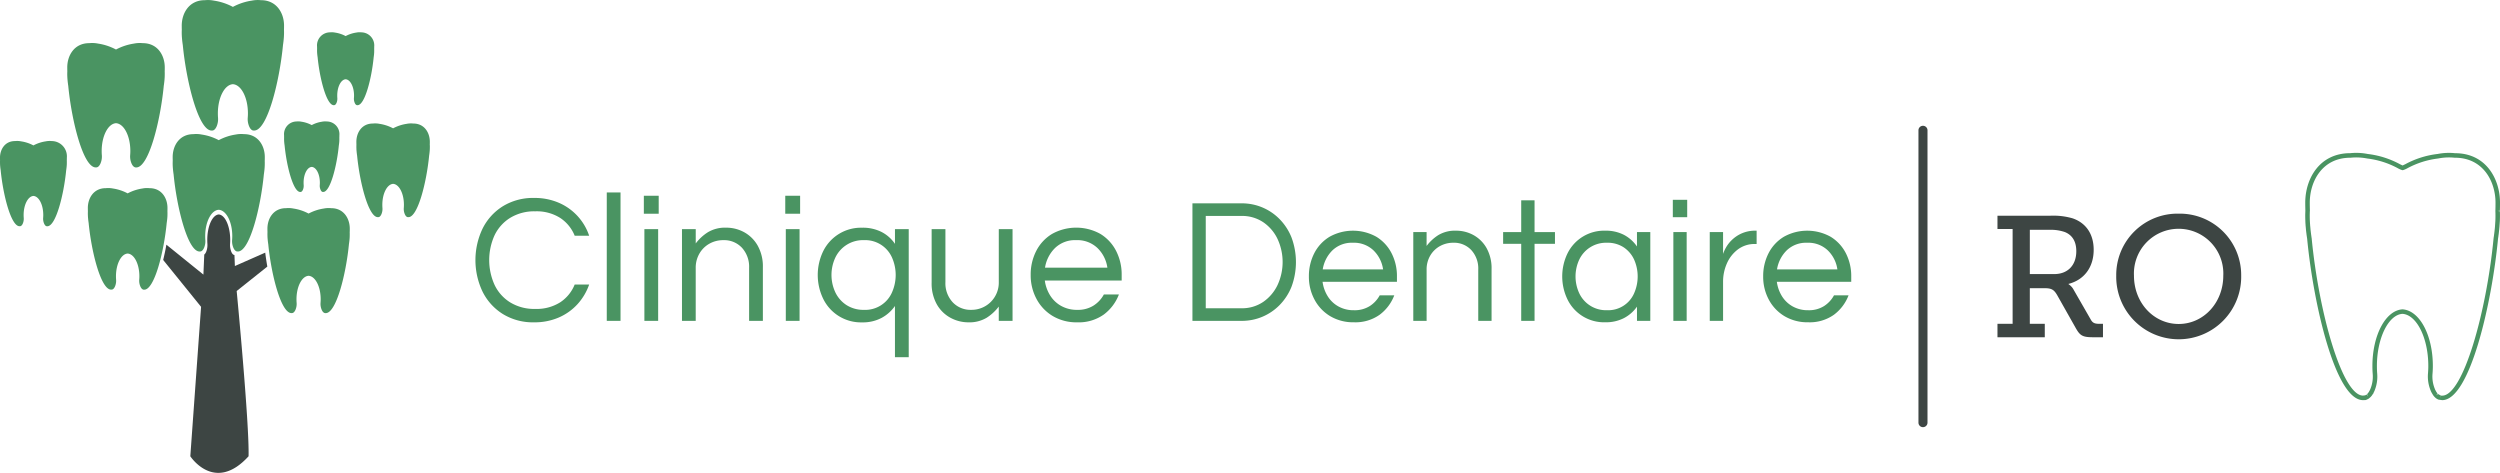 <svg id="Layer_1" data-name="Layer 1" xmlns="http://www.w3.org/2000/svg" viewBox="0 0 552.93 104.585"><defs><style>.cls-1{fill:#4a9462;}.cls-2,.cls-3{fill:#3d4543;}.cls-2{fill-rule:evenodd;}</style></defs><path class="cls-1" d="M522.921,88.5l-.288,0c-6.1,0-10.979-21.288-12.353-35.676l-.137-.925c-.012-.15-.028-.265-.045-.371l-.042-.348c-.024-.2-.043-.421-.06-.635a2.149,2.149,0,0,1-.025-.3c-.016-.121-.036-.307-.046-.482a1.45,1.45,0,0,0-.015-.2l-.031-.561a1.025,1.025,0,0,0,0-.136c-.024-.548-.033-1.032-.024-1.5l.027-.807c-.017-.579-.027-1.163-.027-1.721,0-5.279,3.116-10.962,9.959-10.962a13.153,13.153,0,0,1,3.879.183,19.678,19.678,0,0,1,7.081,2.246c.235.114.477.232.618.293.134-.059.378-.178.616-.294a19.787,19.787,0,0,1,7.133-2.251A12.962,12.962,0,0,1,543,33.884h.01c6.807,0,9.922,5.679,9.922,10.956,0,.572-.009,1.172-.027,1.781l-.5.04.5-.02-.5.02.5.058c.008.193.015.379.015.565.009.557,0,1.041-.018,1.533l-.1,1.46c-.012.108-.018.141-.018.175-.02.272-.048.512-.078.741-.007.1-.019.21-.04.335,0,.087-.023.228-.044.37s-.036.247-.043.353c-.025.149-.077.491-.086.576C551.119,67.21,546.237,88.5,540.147,88.5l-.805-.11-.279-.126c-.046-.023-.087-.047-.126-.071l-.176-.131,0,0a.867.867,0,0,1-.153-.129l-.1-.093a2.155,2.155,0,0,1-.154-.167l-.154-.186c-.03-.042-.062-.087-.092-.132l-.276-.466a4.018,4.018,0,0,1-.277-.6A8.175,8.175,0,0,1,537,82.638c.05-.608.074-1.162.074-1.7,0-6.158-2.566-11.327-5.72-11.523-3.086.2-5.647,5.365-5.647,11.523,0,.624.02,1.178.063,1.7a8.168,8.168,0,0,1-.545,3.675,5.829,5.829,0,0,1-.27.581v.089l-.113.113c-.028.05-.059.1-.093.149l-.051.072a2.2,2.2,0,0,1-.188.267l-.074.075h0a.6.6,0,0,1-.111.131l-.365.319-.056.042-.1.065-.1.053-.076.04a1.352,1.352,0,0,1-.134.058l-.233.108-.226.008-.06.008Zm16.765-.763,0,.223.07-.362Zm-16.255-.48.317.388-.226-.463.1-.105a1.225,1.225,0,0,0,.09-.105,1.084,1.084,0,0,0,.144-.194l.071-.091c.013-.031.036-.064.053-.1l.059-.1a4.408,4.408,0,0,0,.261-.549,7.163,7.163,0,0,0,.477-3.221c-.046-.544-.067-1.125-.067-1.777,0-6.789,2.919-12.289,6.647-12.521,3.795.231,6.72,5.732,6.72,12.521,0,.567-.025,1.148-.076,1.778a7.155,7.155,0,0,0,.485,3.218,3.219,3.219,0,0,0,.258.543l.09.17c.02.029.05.078.065.1.05.074.08.117.109.157l.117.137-.322.392.409-.3.621.348v0l.075.014.043.006h.2c4.589,0,9.781-18.357,11.357-34.771.012-.1.072-.506.092-.607,0-.067.019-.2.037-.329.022-.153.039-.271.047-.381.023-.143.03-.233.038-.322.03-.236.056-.461.074-.677a1.414,1.414,0,0,1,.016-.185l.092-1.375c.021-.545.03-1.01.021-1.465v-.1c0-.173-.007-.345-.014-.524l0-.155c.018-.613.027-1.2.027-1.765,0-4.8-2.807-9.962-8.968-9.962l-.11-.005a12.277,12.277,0,0,0-3.61.175,18.988,18.988,0,0,0-6.8,2.157,4.685,4.685,0,0,1-.97.416l-.087.015-.087-.015a4.646,4.646,0,0,1-.967-.416,18.914,18.914,0,0,0-6.749-2.151,12.6,12.6,0,0,0-3.663-.181l-.11.005c-6.155,0-8.959,5.164-8.959,9.962,0,.562.01,1.152.028,1.75l0,.073-.013.056-.018.589c-.008.533,0,1,.02,1.471a1.443,1.443,0,0,1,.009.2l.027.495a1.708,1.708,0,0,1,.019.258c.009.129.027.3.044.456a1.329,1.329,0,0,0,.016.185c.025.284.042.492.066.691l.017.133c.009.066.017.134.022.2a3.546,3.546,0,0,1,.048.386l.069.476c.008.062.017.126.023.193l.039.215c1.574,16.464,6.765,34.821,11.365,34.821l.476-.058.015,0,.015-.017Z"/><path class="cls-2" d="M51.949,58.837,51.854,56.4l-.03-.005h-.011l-.008-.005-.061-.013a.026.026,0,0,0-.015,0c-.026-.013-.049-.022-.076-.035l-.008-.009a.284.284,0,0,1-.061-.035c-.007-.008-.019-.013-.026-.022a.309.309,0,0,1-.042-.034.172.172,0,0,1-.027-.027c-.015-.017-.03-.03-.046-.048l-.023-.026c-.019-.022-.034-.048-.053-.07l-.011-.013c-.019-.031-.042-.066-.061-.1-.008-.009-.012-.022-.019-.031-.016-.026-.027-.052-.042-.079a.033.033,0,0,0-.008-.017c0-.009-.008-.013-.008-.022a1.916,1.916,0,0,1-.118-.284,4.087,4.087,0,0,1-.213-1.621c.019-.267.03-.537.03-.817,0-3.063-1.128-5.554-2.538-5.654-1.407.1-2.535,2.591-2.535,5.654,0,.28.007.55.027.817a4.085,4.085,0,0,1-.21,1.621,2.3,2.3,0,0,1-.118.284c0,.009-.008.013-.008.022l-.011.017a.856.856,0,0,1-.042.079.173.173,0,0,1-.019.031.92.92,0,0,1-.061.1l-.012.013a.806.806,0,0,1-.053.07l-.065.074a.229.229,0,0,0-.027.027c-.015.013-.03.021-.045.034s-.016.014-.023.022l0,0-.188,4.439L36.8,54.116c-.2,1.153-.443,2.294-.709,3.382L44.473,67.86l-2.38,33.052s5.359,8.265,12.885,0c.187-7.263-2.631-36.552-2.631-36.552l6.777-5.395c-.181-1.037-.338-2.075-.463-3.088Z"/><path class="cls-1" d="M118.136,71.29a12.7,12.7,0,0,1-6.938-1.847,12.229,12.229,0,0,1-4.484-4.969,16.2,16.2,0,0,1,0-13.876,12.232,12.232,0,0,1,4.484-4.97,12.709,12.709,0,0,1,6.938-1.847,13.447,13.447,0,0,1,5.477,1.075,12.112,12.112,0,0,1,6.694,7.284h-3.2A8.489,8.489,0,0,0,123.9,48.2a9.741,9.741,0,0,0-5.517-1.461,10.2,10.2,0,0,0-5.538,1.44,9.227,9.227,0,0,0-3.469,3.875,13.288,13.288,0,0,0,0,10.935,9.188,9.188,0,0,0,3.469,3.894,10.187,10.187,0,0,0,5.538,1.441,9.741,9.741,0,0,0,5.517-1.461,8.484,8.484,0,0,0,3.206-3.936h3.2a12.573,12.573,0,0,1-2.556,4.322,12.065,12.065,0,0,1-4.138,2.961A13.414,13.414,0,0,1,118.136,71.29Z"/><path class="cls-1" d="M134.2,70.965v-28.4h3.042v28.4Z"/><path class="cls-1" d="M142.4,47.271V43.294h3.286v3.977Zm.121,23.694V50.679h3.044V70.965Z"/><path class="cls-1" d="M150.835,70.965V50.679h3.042v3.164a10.189,10.189,0,0,1,2.679-2.475,7.4,7.4,0,0,1,4.057-1.014,8.218,8.218,0,0,1,3.956.995,7.7,7.7,0,0,1,3,2.961,9.418,9.418,0,0,1,1.157,4.848V70.965h-3.044V59.24A6.219,6.219,0,0,0,164.1,54.8a5.37,5.37,0,0,0-4.1-1.684,6.2,6.2,0,0,0-3.082.771,5.862,5.862,0,0,0-2.212,2.171,6.2,6.2,0,0,0-.833,3.225V70.965Z"/><path class="cls-1" d="M173.678,47.271V43.294h3.286v3.977Zm.121,23.694V50.679h3.043V70.965Z"/><path class="cls-1" d="M197.939,79V67.678A8.563,8.563,0,0,1,195,70.3a8.815,8.815,0,0,1-4.32,1,9.285,9.285,0,0,1-8.6-5.194,12.082,12.082,0,0,1,0-10.569,9.315,9.315,0,0,1,8.6-5.173,9.132,9.132,0,0,1,4.32.954,8.058,8.058,0,0,1,2.942,2.617V50.679h3.043V79Zm-6.856-10.468a6.456,6.456,0,0,0,6.207-3.875,9.515,9.515,0,0,0,0-7.688,6.48,6.48,0,0,0-6.207-3.855,6.764,6.764,0,0,0-6.33,3.855,9.088,9.088,0,0,0,0,7.688,6.845,6.845,0,0,0,2.475,2.82A6.916,6.916,0,0,0,191.083,68.531Z"/><path class="cls-1" d="M214.167,71.29a8.237,8.237,0,0,1-3.935-1,7.644,7.644,0,0,1-3.023-2.961,9.427,9.427,0,0,1-1.157-4.849V50.679H209.1V62.4a6.173,6.173,0,0,0,1.6,4.443,5.384,5.384,0,0,0,4.078,1.684,6.018,6.018,0,0,0,6.126-6.167V50.679h3.043V70.965H220.9V67.8a10.216,10.216,0,0,1-2.677,2.476A7.4,7.4,0,0,1,214.167,71.29Z"/><path class="cls-1" d="M238.227,71.29a10.221,10.221,0,0,1-5.4-1.4,9.683,9.683,0,0,1-3.59-3.794,11.016,11.016,0,0,1-1.278-5.274,11.429,11.429,0,0,1,1.217-5.3,9.366,9.366,0,0,1,3.489-3.773,10.982,10.982,0,0,1,10.731,0,9.408,9.408,0,0,1,3.469,3.773,11.418,11.418,0,0,1,1.218,5.3v1.217h-17a8.266,8.266,0,0,0,1.156,3.266,6.718,6.718,0,0,0,2.456,2.354,7.122,7.122,0,0,0,3.569.872,6.469,6.469,0,0,0,3.611-.954,6.7,6.7,0,0,0,2.273-2.454h3.325a9.952,9.952,0,0,1-3.346,4.443A9.561,9.561,0,0,1,238.227,71.29Zm-7.1-12.091h13.794a7.512,7.512,0,0,0-2.192-4.341,6.444,6.444,0,0,0-4.706-1.745,6.371,6.371,0,0,0-4.685,1.745A7.786,7.786,0,0,0,231.127,59.2Z"/><path class="cls-1" d="M263.734,70.965V44.973h10.953a11.635,11.635,0,0,1,8.285,3.454,12.287,12.287,0,0,1,2.671,4.084,15.659,15.659,0,0,1,0,10.916,12.272,12.272,0,0,1-2.671,4.083,11.63,11.63,0,0,1-8.285,3.455Zm2.945-2.788h7.891a8.277,8.277,0,0,0,4.83-1.413,9.458,9.458,0,0,0,3.161-3.73,12.113,12.113,0,0,0,0-10.17,9.3,9.3,0,0,0-3.161-3.71,8.36,8.36,0,0,0-4.83-1.394h-7.891Z"/><path class="cls-1" d="M299.424,71.279a9.89,9.89,0,0,1-5.222-1.354,9.367,9.367,0,0,1-3.474-3.672,10.645,10.645,0,0,1-1.237-5.1,11.056,11.056,0,0,1,1.178-5.124,9.067,9.067,0,0,1,3.377-3.651,10.627,10.627,0,0,1,10.385,0,9.123,9.123,0,0,1,3.357,3.651,11.067,11.067,0,0,1,1.177,5.124v1.178h-16.45a8,8,0,0,0,1.118,3.161,6.491,6.491,0,0,0,2.376,2.277,6.888,6.888,0,0,0,3.455.845,6.26,6.26,0,0,0,3.494-.923,6.5,6.5,0,0,0,2.2-2.376h3.218a9.626,9.626,0,0,1-3.239,4.3A9.243,9.243,0,0,1,299.424,71.279Zm-6.871-11.7H305.9a7.287,7.287,0,0,0-2.12-4.2,6.243,6.243,0,0,0-4.556-1.688,6.172,6.172,0,0,0-4.534,1.688A7.557,7.557,0,0,0,292.553,59.578Z"/><path class="cls-1" d="M312.579,70.965V51.333h2.944V54.4a9.857,9.857,0,0,1,2.591-2.4,7.17,7.17,0,0,1,3.926-.981,7.953,7.953,0,0,1,3.828.962,7.458,7.458,0,0,1,2.907,2.866,9.135,9.135,0,0,1,1.118,4.692V70.965h-2.945V59.618a6.021,6.021,0,0,0-1.532-4.3,5.2,5.2,0,0,0-3.965-1.629,6.012,6.012,0,0,0-2.983.746,5.671,5.671,0,0,0-2.141,2.1,5.987,5.987,0,0,0-.8,3.121V70.965Z"/><path class="cls-1" d="M336.45,70.965V53.925h-4V51.333h4V44.305H339.4v7.028h4.515v2.592H339.4v17.04Z"/><path class="cls-1" d="M355.022,71.279a8.987,8.987,0,0,1-8.324-5.026,11.7,11.7,0,0,1,0-10.228,9.02,9.02,0,0,1,8.324-5.006,8.7,8.7,0,0,1,4.182.942,8.019,8.019,0,0,1,2.848,2.553V51.333H365V70.965h-2.945V67.824a8.143,8.143,0,0,1-2.848,2.513A8.7,8.7,0,0,1,355.022,71.279Zm.394-2.669a6.254,6.254,0,0,0,6.007-3.75,9.209,9.209,0,0,0,0-7.441,6.539,6.539,0,0,0-2.3-2.709,6.47,6.47,0,0,0-3.709-1.021,6.552,6.552,0,0,0-6.127,3.73,8.821,8.821,0,0,0,0,7.441,6.529,6.529,0,0,0,6.127,3.75Z"/><path class="cls-1" d="M369.981,48.035V44.187h3.18v3.848Zm.118,22.93V51.333h2.945V70.965Z"/><path class="cls-1" d="M378.149,70.965V51.333h2.944v4.83a8.014,8.014,0,0,1,.609-1.355,7.326,7.326,0,0,1,1.314-1.708,7.486,7.486,0,0,1,2.18-1.472,7.373,7.373,0,0,1,3.121-.609h.2v2.945h-.355a6.124,6.124,0,0,0-3.789,1.2,7.724,7.724,0,0,0-2.433,3.1,9.932,9.932,0,0,0-.844,4.064v8.638Z"/><path class="cls-1" d="M399.9,71.279a9.894,9.894,0,0,1-5.223-1.354,9.374,9.374,0,0,1-3.474-3.672,10.657,10.657,0,0,1-1.237-5.1,11.08,11.08,0,0,1,1.178-5.124,9.067,9.067,0,0,1,3.377-3.651,10.625,10.625,0,0,1,10.384,0,9.114,9.114,0,0,1,3.359,3.651,11.08,11.08,0,0,1,1.178,5.124v1.178H392.99a8.015,8.015,0,0,0,1.117,3.161,6.51,6.51,0,0,0,2.377,2.277,6.89,6.89,0,0,0,3.454.845,6.254,6.254,0,0,0,3.494-.923,6.483,6.483,0,0,0,2.2-2.376h3.219a9.633,9.633,0,0,1-3.239,4.3A9.245,9.245,0,0,1,399.9,71.279Zm-6.872-11.7h13.349a7.268,7.268,0,0,0-2.119-4.2,6.24,6.24,0,0,0-4.555-1.688,6.175,6.175,0,0,0-4.535,1.688A7.557,7.557,0,0,0,393.028,59.578Z"/><path class="cls-3" d="M441.784,71.618h3.351V50.643h-3.351V47.712h11.648a15.39,15.39,0,0,1,4.95.571c2.818.952,4.681,3.312,4.681,6.966,0,3.882-2.131,6.661-5.556,7.537v.076a3.226,3.226,0,0,1,1.142,1.257l3.805,6.623c.419.723.914.876,1.866.876h.8v2.969h-2.286c-2.285,0-2.817-.419-3.73-2.018l-4.148-7.347c-.687-1.142-1.18-1.485-2.818-1.485h-3.2v7.881h3.311v2.969H441.784Zm12.563-11c2.932,0,4.872-1.9,4.872-5.063,0-2.093-.837-3.54-2.513-4.225a9.346,9.346,0,0,0-3.311-.5h-4.453v9.783Z"/><path class="cls-3" d="M481.87,47.255a13.578,13.578,0,0,1,13.817,13.7,13.82,13.82,0,1,1-27.635,0A13.554,13.554,0,0,1,481.87,47.255Zm0,24.4c5.442,0,9.859-4.644,9.859-10.7a9.889,9.889,0,1,0-19.756,0C471.973,67.011,476.387,71.655,481.87,71.655Z"/><path class="cls-3" d="M425.309,94.477a1,1,0,0,1-1-1V28.821a1,1,0,0,1,2,0V93.477A1,1,0,0,1,425.309,94.477Z"/><path class="cls-1" d="M76.153,68.782l-.175.166h0Z"/><path class="cls-1" d="M36.427,15.843c.005.11.01.215.01.319v.048c0,.238,0,.481-.01.728,0,.034-.005.062-.005.1,0,.09-.009.176-.014.266-.005.038-.005.076-.01.119,0,.086-.014.177-.019.262a1.04,1.04,0,0,0-.009.105c-.01.114-.024.233-.038.348-.005.052-.01.1-.019.161s-.015.129-.024.2-.019.133-.024.2c-.009.047-.014.1-.024.147s-.014.091-.019.138c-.747,7.781-3.314,18.051-6.075,18.051h-.124c-.019,0-.038,0-.062-.009h-.014a.017.017,0,0,1-.01-.005L29.861,37a.035.035,0,0,0-.019-.005l-.095-.038-.01-.009a.389.389,0,0,1-.076-.039c-.01-.009-.024-.014-.033-.023s-.038-.024-.053-.038a.251.251,0,0,1-.033-.029c-.019-.019-.038-.033-.057-.052l-.029-.029c-.024-.024-.043-.052-.067-.076l-.014-.014c-.024-.034-.052-.072-.076-.11-.01-.01-.014-.024-.024-.033-.019-.029-.033-.057-.052-.086a.035.035,0,0,0-.01-.019c0-.01-.009-.014-.009-.024a1.816,1.816,0,0,1-.148-.309,3.947,3.947,0,0,1-.267-1.767c.024-.29.039-.586.039-.89,0-3.338-1.41-6.052-3.172-6.162-1.757.11-3.166,2.824-3.166,6.162,0,.3.009.6.033.89a3.916,3.916,0,0,1-.262,1.767,2.3,2.3,0,0,1-.147.309c0,.01-.01.014-.01.024a.231.231,0,0,1-.014.019.787.787,0,0,1-.052.086.209.209,0,0,1-.024.033,1.072,1.072,0,0,1-.076.11l-.015.014c-.019.024-.043.052-.066.076l-.081.081a.166.166,0,0,0-.034.029c-.019.014-.038.023-.057.038s-.019.014-.028.023c-.029.015-.053.029-.076.039,0,0-.01,0-.015.009-.028.014-.062.024-.09.038a.04.04,0,0,0-.024.005l-.072.014a.016.016,0,0,1-.014.005h-.014c-.019.005-.043.005-.062.009h-.119c-2.767,0-5.333-10.27-6.076-18.051-.009-.047-.014-.09-.024-.138s-.014-.1-.019-.147l-.028-.2c0-.067-.014-.134-.024-.2s-.014-.109-.019-.161c-.014-.115-.024-.234-.033-.348a.681.681,0,0,1-.01-.105c-.009-.085-.019-.176-.024-.262a.885.885,0,0,0-.009-.119c0-.09-.01-.176-.014-.266a.618.618,0,0,0-.005-.1c-.01-.247-.015-.49-.01-.728v-.048c.005-.1.005-.209.01-.319,0-.009.005-.019.005-.028-.01-.31-.015-.615-.015-.9,0-2.638,1.557-5.362,4.847-5.362h.02a6.467,6.467,0,0,1,1.928.091,12.25,12.25,0,0,1,3.985,1.319,12.268,12.268,0,0,1,3.986-1.319,6.467,6.467,0,0,1,1.928-.091h.019c3.291,0,4.852,2.724,4.852,5.362,0,.29,0,.6-.014.9Z"/><path class="cls-1" d="M62.808,6.646c.005.115.01.225.01.335v.05c.005.25,0,.5-.01.764,0,.035-.005.065-.005.1,0,.1-.01.185-.015.28,0,.04,0,.08-.01.125,0,.09-.015.185-.02.275a.883.883,0,0,0-.01.109c-.01.12-.025.245-.04.365,0,.055-.01.11-.02.17s-.015.135-.025.205-.02.14-.025.21c-.01.05-.04.249-.045.3-.784,8.163-3.477,18.939-6.374,18.939h-.13c-.02,0-.04,0-.065-.01h-.015a.017.017,0,0,1-.01,0l-.08-.015a.038.038,0,0,0-.02,0c-.035-.015-.065-.025-.1-.04l-.01-.01a.4.4,0,0,1-.08-.04c-.01-.01-.025-.015-.035-.025a.632.632,0,0,1-.054-.04.217.217,0,0,1-.035-.03c-.02-.02-.04-.035-.06-.055l-.03-.03c-.025-.025-.045-.055-.07-.08l-.015-.015c-.025-.035-.055-.075-.08-.115-.01-.01-.015-.025-.025-.035-.02-.03-.035-.06-.055-.09a.038.038,0,0,0-.01-.02c-.005-.01-.01-.015-.01-.025a1.919,1.919,0,0,1-.155-.324,4.116,4.116,0,0,1-.28-1.854c.025-.3.04-.614.04-.934,0-3.5-1.479-6.349-3.327-6.464-1.843.115-3.322,2.962-3.322,6.464,0,.32.01.63.035.934a4.113,4.113,0,0,1-.275,1.854,2.4,2.4,0,0,1-.155.324c0,.01-.01.015-.01.025s-.01.015-.015.02a.87.87,0,0,1-.055.09.152.152,0,0,1-.025.035.836.836,0,0,1-.079.115l-.015.015a1,1,0,0,1-.07.08l-.085.085a.217.217,0,0,0-.035.03c-.02.015-.04.025-.06.04s-.02.015-.03.025c-.03.015-.055.03-.08.04-.005.005-.01.005-.015.01-.03.015-.065.025-.095.04a.045.045,0,0,0-.025,0l-.075.015a.018.018,0,0,1-.015,0h-.015c-.02.005-.045.005-.065.01H46.8c-2.9,0-5.595-10.776-6.374-18.939-.01-.05-.015-.1-.025-.144s-.015-.105-.02-.155l-.03-.21c-.005-.07-.015-.14-.025-.205s-.015-.115-.02-.17c-.015-.12-.025-.245-.035-.365a.735.735,0,0,1-.01-.109c-.01-.09-.02-.185-.025-.275a.974.974,0,0,0-.01-.125c-.005-.1-.01-.185-.015-.28a.67.67,0,0,0-.005-.1c-.01-.26-.015-.514-.01-.764v-.05c.005-.11.005-.22.01-.335,0-.01.005-.02.005-.03-.01-.324-.015-.644-.015-.949C40.2,2.9,41.832.042,45.283.042h.02a6.752,6.752,0,0,1,2.024.1,12.88,12.88,0,0,1,4.181,1.384A12.88,12.88,0,0,1,55.689.137,6.752,6.752,0,0,1,57.713.042h.02c3.452,0,5.09,2.858,5.09,5.625,0,.305-.005.625-.015.949Z"/><path class="cls-1" d="M14.776,35.519c0,.075.006.147.006.219v.033c0,.163,0,.329-.006.5,0,.023,0,.043,0,.065l-.01.183c0,.026,0,.052-.007.082,0,.059-.009.121-.013.179a.635.635,0,0,0-.006.072c-.007.079-.017.16-.026.238,0,.036-.007.072-.013.111s-.01.089-.017.134-.013.092-.016.137-.01.066-.016.1-.01.062-.014.094C14.123,43,12.364,50.042,10.47,50.042h-.085c-.013,0-.026,0-.042-.006h-.01l-.006,0-.053-.01a.024.024,0,0,0-.013,0l-.065-.026-.007-.007a.316.316,0,0,1-.052-.026c-.006-.007-.016-.01-.023-.016a.375.375,0,0,1-.036-.027.144.144,0,0,1-.022-.019c-.013-.013-.027-.023-.04-.036L10,49.843c-.017-.016-.03-.036-.046-.052l-.01-.01c-.016-.022-.036-.049-.052-.075-.006-.006-.01-.016-.016-.023s-.023-.039-.036-.058l-.007-.013a.039.039,0,0,1-.006-.017,1.232,1.232,0,0,1-.1-.212,2.678,2.678,0,0,1-.183-1.211c.016-.2.026-.4.026-.61,0-2.289-.966-4.149-2.174-4.225-1.2.076-2.171,1.936-2.171,4.225,0,.209.007.411.023.61a2.69,2.69,0,0,1-.18,1.211,1.5,1.5,0,0,1-.1.212.039.039,0,0,0-.006.017l-.01.013a.61.61,0,0,1-.036.058.087.087,0,0,1-.016.023.592.592,0,0,1-.053.075l-.009.01c-.013.016-.03.036-.046.052l-.056.056a.144.144,0,0,0-.022.019c-.014.01-.027.017-.04.027s-.013.009-.019.016l-.052.026-.01.007c-.02.009-.043.016-.062.026a.034.034,0,0,0-.017,0l-.049.01-.009,0h-.01c-.013,0-.03,0-.043.006H4.317C2.42,50.042.661,43,.151,37.667c-.006-.032-.009-.062-.016-.094s-.01-.069-.013-.1L.1,37.334c0-.045-.009-.091-.016-.134s-.01-.075-.013-.111c-.01-.078-.016-.159-.023-.238a.537.537,0,0,1-.006-.072c-.007-.058-.013-.12-.017-.179a.686.686,0,0,0-.006-.082l-.01-.183a.479.479,0,0,0,0-.065C0,36.1,0,35.934,0,35.771v-.033c0-.072,0-.144.007-.219,0-.006,0-.013,0-.019-.006-.212-.01-.421-.01-.621C0,33.071,1.069,31.2,3.324,31.2h.013a4.39,4.39,0,0,1,1.323.062,8.424,8.424,0,0,1,2.732.9,8.414,8.414,0,0,1,2.732-.9,4.382,4.382,0,0,1,1.322-.062h.013a3.378,3.378,0,0,1,3.327,3.675c0,.2,0,.409-.01.621Z"/><path class="cls-1" d="M77.344,51.364c0,.093.008.181.008.27v.04c0,.2,0,.406-.008.615,0,.028,0,.052,0,.08l-.012.226c0,.032,0,.064-.008.1,0,.072-.012.149-.017.221,0,.032-.008.061-.008.089-.008.1-.02.2-.032.293,0,.044-.008.089-.016.137s-.012.109-.02.165-.016.112-.02.169c-.008.04-.012.08-.02.124s-.012.077-.016.117c-.632,6.57-2.8,15.244-5.131,15.244h-.105c-.016,0-.032,0-.052-.008h-.012l-.008,0L71.8,69.23a.025.025,0,0,0-.016-.005l-.081-.032-.008-.008a.319.319,0,0,1-.064-.032c-.008-.008-.02-.012-.028-.02s-.032-.02-.045-.032a.174.174,0,0,1-.028-.024c-.016-.016-.032-.028-.048-.045l-.024-.024c-.02-.02-.036-.044-.056-.064l-.012-.012c-.02-.028-.045-.06-.065-.093-.008-.008-.012-.02-.02-.028-.016-.024-.028-.048-.044-.072a.03.03,0,0,0-.008-.016c0-.008-.008-.012-.008-.02a1.6,1.6,0,0,1-.125-.262,3.313,3.313,0,0,1-.225-1.491c.02-.246.032-.5.032-.752,0-2.819-1.19-5.111-2.678-5.2-1.484.093-2.674,2.385-2.674,5.2,0,.257.008.506.028.752a3.31,3.31,0,0,1-.221,1.491,1.89,1.89,0,0,1-.125.262c0,.008-.008.012-.008.02l-.012.016a.7.7,0,0,1-.044.072.122.122,0,0,1-.02.028.694.694,0,0,1-.064.093l-.012.012a.82.82,0,0,1-.057.064l-.068.069a.174.174,0,0,0-.028.024c-.016.012-.032.02-.048.032s-.016.012-.025.02c-.024.012-.044.024-.064.032l-.012.008c-.024.012-.052.02-.076.032a.03.03,0,0,0-.02.005l-.061.012a.015.015,0,0,1-.012,0h-.012c-.016,0-.036,0-.052.008h-.1c-2.336,0-4.5-8.674-5.13-15.244-.008-.04-.013-.076-.021-.117s-.012-.084-.016-.124l-.024-.169c0-.056-.012-.113-.02-.165s-.012-.093-.016-.137c-.012-.1-.02-.2-.028-.293a.613.613,0,0,1-.008-.089c-.008-.072-.016-.149-.02-.221a.779.779,0,0,0-.008-.1l-.012-.226a.536.536,0,0,0,0-.08c-.008-.209-.012-.414-.008-.615v-.04c0-.089,0-.177.008-.27,0-.008,0-.016,0-.024-.008-.261-.012-.519-.012-.764,0-2.228,1.314-4.528,4.093-4.528h.016a5.437,5.437,0,0,1,1.629.077,10.328,10.328,0,0,1,3.365,1.114,10.337,10.337,0,0,1,3.366-1.114,5.431,5.431,0,0,1,1.628-.077h.016c2.779,0,4.1,2.3,4.1,4.528,0,.245,0,.5-.012.764Z"/><path class="cls-1" d="M37.034,46.76c0,.089.007.175.007.26v.039c0,.2,0,.393-.007.6,0,.028,0,.051,0,.078l-.012.218c0,.031,0,.062-.008.1,0,.07-.011.144-.015.214a.671.671,0,0,0-.008.086c-.008.093-.019.19-.031.284,0,.042-.008.085-.016.132s-.011.105-.019.159-.016.109-.019.164c-.008.039-.012.077-.02.12s-.012.074-.016.113c-.61,6.355-2.706,14.744-4.962,14.744h-.1c-.016,0-.031,0-.051-.008h-.011l-.008,0-.063-.011a.026.026,0,0,0-.015,0c-.027-.012-.051-.02-.078-.031L31.569,64a.4.4,0,0,1-.062-.031c-.008-.008-.019-.012-.027-.02a.3.3,0,0,1-.043-.031.215.215,0,0,1-.027-.023c-.016-.016-.031-.027-.047-.043l-.023-.023c-.019-.02-.035-.043-.055-.063l-.011-.011c-.02-.027-.043-.059-.062-.09-.008-.007-.012-.019-.02-.027s-.027-.047-.043-.07l-.007-.015c0-.008-.008-.012-.008-.02a1.529,1.529,0,0,1-.121-.253,3.215,3.215,0,0,1-.218-1.443c.02-.237.032-.478.032-.727,0-2.726-1.152-4.943-2.591-5.032-1.435.089-2.586,2.306-2.586,5.032,0,.249.008.49.027.727a3.2,3.2,0,0,1-.214,1.443,1.938,1.938,0,0,1-.12.253c0,.008-.008.012-.008.02l-.012.015a.648.648,0,0,1-.042.07.1.1,0,0,1-.02.027.717.717,0,0,1-.062.09l-.012.011a.756.756,0,0,1-.054.063l-.066.066a.129.129,0,0,0-.027.023c-.016.012-.032.02-.047.031s-.016.012-.024.02c-.023.011-.042.023-.062.031l-.011.008c-.024.011-.051.019-.074.031a.036.036,0,0,0-.02,0l-.058.011-.012,0h-.011c-.016,0-.035,0-.051.008h-.1c-2.26,0-4.356-8.389-4.963-14.744-.008-.039-.012-.074-.019-.113s-.012-.081-.016-.12l-.023-.164c0-.054-.012-.109-.02-.159s-.011-.09-.015-.132c-.012-.094-.02-.191-.027-.284a.584.584,0,0,1-.008-.086c-.008-.07-.016-.144-.02-.214a.961.961,0,0,0-.007-.1l-.012-.218a.516.516,0,0,0,0-.078c-.008-.2-.012-.4-.008-.6V47.02c0-.085,0-.171.008-.26,0-.008,0-.016,0-.023-.008-.253-.012-.5-.012-.739,0-2.155,1.272-4.38,3.959-4.38h.016a5.267,5.267,0,0,1,1.575.074,10.016,10.016,0,0,1,3.255,1.078,10.035,10.035,0,0,1,3.256-1.078,5.267,5.267,0,0,1,1.575-.074h.015c2.688,0,3.963,2.225,3.963,4.38,0,.237,0,.486-.011.739Z"/><path class="cls-1" d="M58.552,35.612c0,.1.009.2.009.3v.045c0,.225,0,.454-.009.688,0,.031-.005.058-.005.09,0,.085-.009.166-.013.252,0,.036,0,.072-.009.112,0,.081-.014.167-.018.248a.714.714,0,0,0-.009.1c-.009.108-.023.221-.036.329-.005.049-.009.1-.018.153s-.014.121-.023.184-.018.126-.022.189c-.009.045-.014.09-.023.139s-.013.086-.018.131c-.706,7.349-3.13,17.05-5.738,17.05H52.5c-.018-.005-.036-.005-.059-.009h-.013a.014.014,0,0,1-.009-.005L52.35,55.6a.032.032,0,0,0-.018,0c-.032-.013-.059-.022-.09-.036l-.009-.009a.323.323,0,0,1-.072-.036c-.009-.009-.023-.013-.032-.022a.571.571,0,0,1-.049-.036.181.181,0,0,1-.032-.027c-.018-.018-.036-.032-.054-.05l-.027-.027c-.022-.022-.04-.049-.063-.072l-.013-.013c-.022-.032-.049-.068-.072-.1-.009-.009-.013-.022-.022-.031-.018-.027-.032-.054-.05-.081a.034.034,0,0,0-.009-.018c0-.009-.009-.013-.009-.022a1.779,1.779,0,0,1-.139-.293,3.7,3.7,0,0,1-.252-1.668c.022-.275.036-.554.036-.841,0-3.153-1.331-5.717-3-5.82-1.66.1-2.991,2.667-2.991,5.82,0,.287.009.566.031.841a3.706,3.706,0,0,1-.247,1.668,2.174,2.174,0,0,1-.14.293c0,.009-.009.013-.009.022l-.013.018a.888.888,0,0,1-.05.081.119.119,0,0,1-.022.031.836.836,0,0,1-.072.1l-.014.013a.691.691,0,0,1-.063.072l-.076.077a.214.214,0,0,0-.031.027c-.018.013-.036.022-.054.036s-.018.013-.027.022c-.027.014-.05.027-.072.036-.005,0-.009,0-.014.009-.027.014-.058.023-.085.036a.039.039,0,0,0-.023,0l-.067.013a.016.016,0,0,1-.014.005h-.013c-.018,0-.041,0-.059.009h-.112c-2.613,0-5.037-9.7-5.739-17.05-.009-.045-.013-.086-.022-.131s-.014-.094-.018-.139l-.027-.189c0-.063-.014-.126-.023-.184s-.013-.1-.018-.153c-.013-.108-.022-.221-.031-.329a.594.594,0,0,1-.009-.1c-.009-.081-.018-.167-.023-.248a.794.794,0,0,0-.009-.112c0-.086-.009-.167-.013-.252a.537.537,0,0,0-.005-.09c-.009-.234-.013-.463-.009-.688v-.045c.005-.1.005-.2.009-.3,0-.009.005-.018.005-.026-.009-.293-.014-.581-.014-.855,0-2.492,1.471-5.064,4.579-5.064h.018a6.072,6.072,0,0,1,1.821.085A11.613,11.613,0,0,1,48.379,31a11.594,11.594,0,0,1,3.764-1.246,6.072,6.072,0,0,1,1.821-.085h.018c3.108,0,4.583,2.572,4.583,5.064,0,.274,0,.562-.013.855Z"/><path class="cls-1" d="M82.757,10.845c0,.064.006.125.006.187v.028c0,.139,0,.282-.006.427,0,.02,0,.036,0,.056l-.008.156c0,.023,0,.045-.006.07,0,.05-.008.1-.011.154,0,.022,0,.041,0,.061-.006.067-.014.137-.023.2a.84.84,0,0,1-.011.095c0,.036-.008.075-.014.114s-.011.078-.014.118-.008.055-.014.086-.008.053-.011.081c-.438,4.563-1.943,10.586-3.563,10.586H79c-.012,0-.023,0-.037-.006h-.008l-.006,0-.044-.009-.012,0-.055-.022-.006-.006a.209.209,0,0,1-.045-.022s-.014-.008-.019-.014a.277.277,0,0,1-.031-.022l-.02-.017-.033-.031-.017-.016c-.014-.014-.025-.031-.039-.045l-.008-.008c-.014-.02-.031-.042-.045-.065-.006,0-.008-.014-.014-.019s-.019-.034-.031-.051l0-.011a.025.025,0,0,1-.006-.014,1.133,1.133,0,0,1-.086-.181,2.3,2.3,0,0,1-.157-1.036c.014-.17.023-.344.023-.522,0-1.958-.827-3.549-1.86-3.614-1.03.065-1.857,1.656-1.857,3.614,0,.178.006.352.02.522A2.316,2.316,0,0,1,74.45,22.7a1.333,1.333,0,0,1-.087.181c0,.006,0,.009,0,.014l-.009.011a.452.452,0,0,1-.03.051.115.115,0,0,1-.014.019.5.5,0,0,1-.045.065l-.008.008a.521.521,0,0,1-.039.045l-.048.047a.108.108,0,0,0-.019.017l-.034.022L74.1,23.2a.45.45,0,0,1-.044.022l-.009.006c-.016.008-.036.014-.053.022a.025.025,0,0,0-.014,0l-.042.009-.008,0h-.008c-.012,0-.026,0-.037.006h-.069c-1.623,0-3.128-6.023-3.564-10.586,0-.028-.008-.053-.014-.081s-.008-.059-.011-.086l-.016-.118c0-.039-.009-.078-.014-.114s-.009-.064-.012-.095c-.008-.067-.013-.137-.019-.2a.394.394,0,0,1-.006-.061c0-.051-.011-.1-.014-.154a.524.524,0,0,0-.005-.07l-.009-.156a.524.524,0,0,0,0-.056c-.006-.145-.009-.288-.006-.427v-.028c0-.062,0-.123.006-.187l0-.017c0-.182-.008-.36-.008-.531a2.887,2.887,0,0,1,2.843-3.144h.011a3.784,3.784,0,0,1,1.131.053,7.2,7.2,0,0,1,2.337.774,7.2,7.2,0,0,1,2.337-.774,3.784,3.784,0,0,1,1.131-.053h.011A2.89,2.89,0,0,1,82.766,10.3c0,.171,0,.349-.009.531Z"/><path class="cls-1" d="M75.049,30.439c0,.062.006.121.006.181v.027c0,.135,0,.272-.006.413,0,.019,0,.035,0,.054l-.008.151c0,.022,0,.043-.006.068,0,.048-.008.1-.011.148,0,.022-.005.041-.005.06,0,.064-.013.132-.022.2,0,.03-.005.059-.01.092s-.008.073-.014.11-.011.076-.013.114-.008.054-.014.084-.008.051-.011.078c-.424,4.414-1.88,10.24-3.446,10.24h-.071c-.01,0-.021,0-.035-.006h-.008l-.005,0-.043-.008-.011,0-.054-.022-.006-.005a.289.289,0,0,1-.043-.022s-.013-.008-.019-.013-.021-.014-.029-.022a.08.08,0,0,1-.019-.016l-.033-.03-.016-.016c-.013-.013-.024-.03-.038-.043l-.008-.008c-.013-.019-.03-.041-.043-.062a.133.133,0,0,0-.014-.019c-.01-.017-.018-.033-.029-.049l-.006-.011s0-.008,0-.013a1.03,1.03,0,0,1-.084-.176,2.239,2.239,0,0,1-.151-1c.013-.165.022-.332.022-.505,0-1.893-.8-3.433-1.8-3.495-1,.062-1.8,1.6-1.8,3.495,0,.173.006.34.019.505a2.223,2.223,0,0,1-.148,1,1.319,1.319,0,0,1-.084.176.024.024,0,0,0-.005.013l-.009.011a.521.521,0,0,1-.029.049.1.1,0,0,1-.014.019.527.527,0,0,1-.043.062l-.008.008a.488.488,0,0,1-.038.043l-.046.046a.16.16,0,0,0-.019.016l-.032.022-.016.013c-.017.008-.03.016-.044.022l-.008.005c-.016.008-.035.014-.051.022a.021.021,0,0,0-.013,0l-.041.008-.008,0H66.5c-.011,0-.025,0-.035.006H66.4c-1.569,0-3.025-5.826-3.447-10.24-.005-.027-.008-.051-.013-.078s-.008-.057-.011-.084l-.016-.114c0-.037-.008-.075-.014-.11s-.008-.062-.01-.092c-.008-.065-.014-.133-.019-.2a.369.369,0,0,1-.006-.06c-.005-.048-.01-.1-.013-.148a.478.478,0,0,0-.006-.068l-.008-.151a.487.487,0,0,0,0-.054c-.006-.141-.008-.278-.006-.413V30.62c0-.06,0-.119.006-.181l0-.017c-.005-.175-.008-.348-.008-.513a2.794,2.794,0,0,1,2.75-3.041h.011a3.633,3.633,0,0,1,1.094.051,6.981,6.981,0,0,1,2.261.748,6.962,6.962,0,0,1,2.26-.748,3.634,3.634,0,0,1,1.094-.051h.011a2.8,2.8,0,0,1,2.753,3.041c0,.165,0,.338-.009.513Z"/><path class="cls-1" d="M95.064,32.066c0,.083.008.162.008.241v.036c0,.179,0,.362-.008.549,0,.025,0,.046,0,.072l-.011.2c0,.028,0,.057-.007.089,0,.065-.011.133-.015.2a.746.746,0,0,0-.007.079c-.007.086-.018.175-.028.262,0,.039-.008.079-.015.122s-.011.1-.018.147-.014.1-.018.15-.01.072-.018.112-.01.068-.014.1c-.563,5.864-2.5,13.605-4.579,13.605h-.094c-.014,0-.028,0-.046-.007H90.18l-.007,0-.058-.011a.023.023,0,0,0-.014,0c-.025-.011-.047-.018-.072-.028l-.007-.008a.3.3,0,0,1-.057-.028c-.008-.008-.018-.011-.026-.018A.44.44,0,0,1,89.9,47.9a.109.109,0,0,1-.025-.022c-.015-.014-.029-.025-.043-.039l-.022-.022c-.018-.018-.032-.039-.05-.057l-.011-.011c-.018-.025-.039-.054-.057-.082-.007-.007-.011-.018-.018-.025-.015-.022-.025-.044-.04-.065l-.007-.014c0-.008-.007-.011-.007-.018a1.459,1.459,0,0,1-.111-.234,2.95,2.95,0,0,1-.2-1.331c.018-.219.028-.442.028-.671,0-2.516-1.062-4.562-2.39-4.644-1.324.082-2.386,2.128-2.386,4.644,0,.229.007.452.025.671a2.948,2.948,0,0,1-.2,1.331,1.77,1.77,0,0,1-.111.234c0,.007-.007.01-.007.018l-.011.014c-.011.021-.025.043-.039.065a.13.13,0,0,1-.018.025.674.674,0,0,1-.058.082l-.01.011c-.015.018-.033.039-.051.057l-.061.061L84,47.9c-.014.011-.028.018-.043.029s-.014.01-.021.018c-.022.01-.04.021-.058.028l-.011.008c-.021.01-.046.017-.068.028a.03.03,0,0,0-.018,0l-.054.011-.01,0H83.7c-.014,0-.032,0-.047.007h-.089c-2.086,0-4.02-7.741-4.58-13.605-.007-.036-.011-.068-.018-.1s-.011-.076-.014-.112l-.022-.15c0-.051-.011-.1-.018-.147s-.01-.083-.014-.122c-.011-.087-.018-.176-.025-.262a.5.5,0,0,1-.007-.079c-.007-.065-.015-.133-.018-.2a.8.8,0,0,0-.007-.089l-.011-.2a.429.429,0,0,0,0-.072c-.007-.187-.011-.37-.007-.549v-.036c0-.079,0-.158.007-.241,0-.007,0-.014,0-.021-.007-.234-.011-.463-.011-.682,0-1.988,1.174-4.041,3.653-4.041h.015a4.838,4.838,0,0,1,1.453.068,9.262,9.262,0,0,1,3,.994,9.272,9.272,0,0,1,3-.994,4.845,4.845,0,0,1,1.454-.068h.014c2.48,0,3.657,2.053,3.657,4.041,0,.219,0,.448-.011.682Z"/></svg>